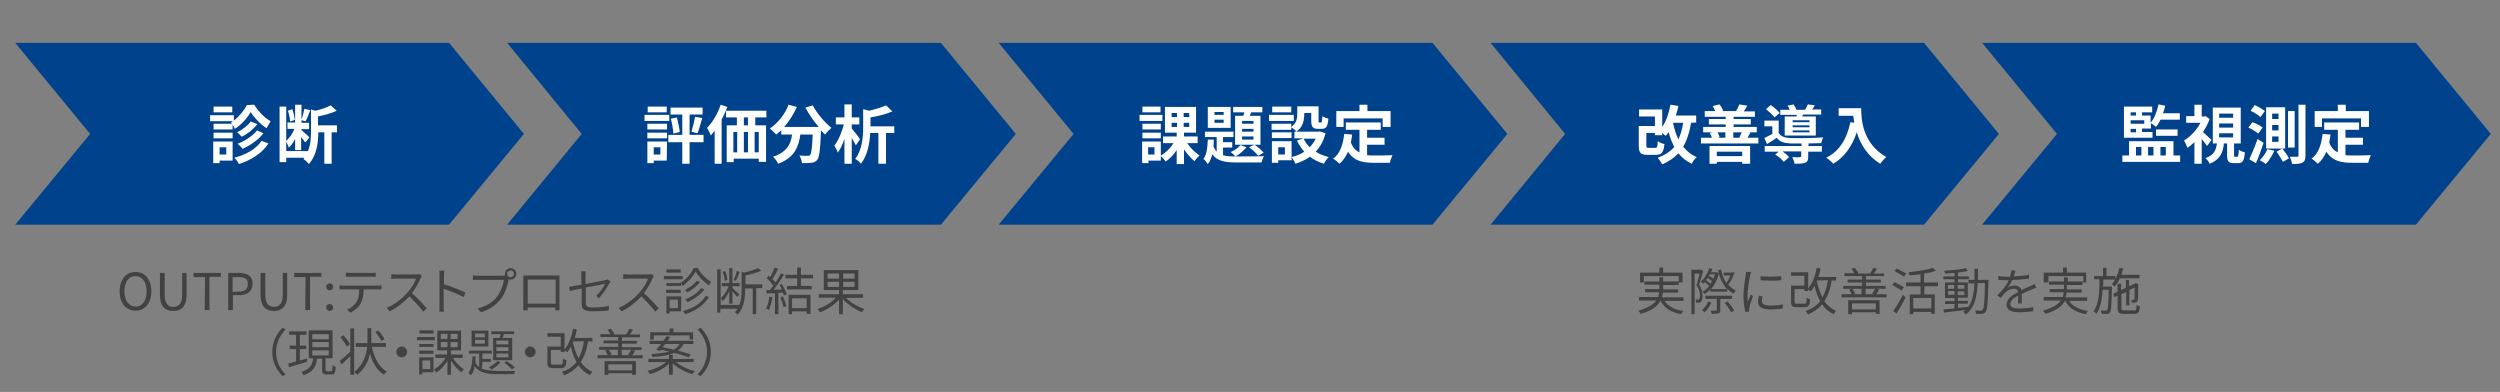 <?xml version="1.0" encoding="utf-8"?>
<!-- Generator: Adobe Illustrator 25.0.0, SVG Export Plug-In . SVG Version: 6.00 Build 0)  -->
<svg version="1.1" id="レイヤー_1" xmlns="http://www.w3.org/2000/svg" xmlns:xlink="http://www.w3.org/1999/xlink" x="0px"
	 y="0px" viewBox="0 0 787.8 123.5" style="enable-background:new 0 0 787.8 123.5;" xml:space="preserve">
<rect x="0" y="0" width="787.8" height="123.5" fill="#808080" stroke="none"/>
<style type="text/css">
	.st0{display:none;}
	.st1{fill:#00428B;}
	.st2{enable-background:new    ;}
	.st3{fill:#424242;}
	.st4{fill:#FFFFFF;}
</style>
<g id="レイヤー_2_1_" class="st0">
</g>
<polygon class="st1" points="165.1,42.2 141.5,13.5 4.8,13.5 28.4,42.2 4.8,70.8 141.5,70.8 "/>
<polygon class="st1" points="320.1,42.2 296.5,13.5 159.8,13.5 183.3,42.2 159.8,70.8 296.5,70.8 "/>
<polygon class="st1" points="475,42.2 451.4,13.5 314.7,13.5 338.3,42.2 314.7,70.8 451.4,70.8 "/>
<polygon class="st1" points="629.9,42.2 606.3,13.5 469.7,13.5 493.2,42.2 469.7,70.8 606.3,70.8 "/>
<polygon class="st1" points="784.9,42.2 761.3,13.5 624.6,13.5 648.2,42.2 624.6,70.8 761.3,70.8 "/>
<g id="レイヤー_3">
</g>
<g class="st2">
	<path class="st3" d="M37.7,91.8c0-3.8,2.1-6.1,5-6.1s5,2.3,5,6.1s-2.1,6.1-5,6.1S37.7,95.6,37.7,91.8z M46.2,91.8
		c0-2.9-1.4-4.8-3.5-4.8s-3.5,1.8-3.5,4.8c0,2.9,1.4,4.8,3.5,4.8C44.8,96.7,46.2,94.8,46.2,91.8z"/>
	<path class="st3" d="M50.4,92.9V86h1.5v7c0,2.8,1.2,3.7,2.7,3.7c1.6,0,2.8-0.9,2.8-3.7v-7h1.4v6.9c0,3.8-1.8,5.1-4.2,5.1
		S50.4,96.7,50.4,92.9z"/>
	<path class="st3" d="M64.6,87.3H61V86h8.6v1.2H66v10.5h-1.5L64.6,87.3L64.6,87.3z"/>
	<path class="st3" d="M71.9,86h3.3c2.6,0,4.4,0.9,4.4,3.4S77.8,93,75.3,93h-1.9v4.7h-1.5V86z M75.1,91.9c2.1,0,3-0.8,3-2.4
		c0-1.7-1-2.2-3.1-2.2h-1.7V92L75.1,91.9L75.1,91.9z"/>
	<path class="st3" d="M82.1,92.9V86h1.5v7c0,2.8,1.2,3.7,2.7,3.7c1.6,0,2.8-0.9,2.8-3.7v-7h1.4v6.9c0,3.8-1.8,5.1-4.2,5.1
		C83.9,98,82.1,96.7,82.1,92.9z"/>
	<path class="st3" d="M96.3,87.3h-3.6V86h8.6v1.2h-3.6v10.5h-1.5L96.3,87.3L96.3,87.3z"/>
	<path class="st3" d="M102.8,90.4c0-0.7,0.5-1.1,1.1-1.1s1.1,0.5,1.1,1.1s-0.5,1.1-1.1,1.1S102.8,91,102.8,90.4z M102.8,96.9
		c0-0.7,0.5-1.1,1.1-1.1s1.1,0.5,1.1,1.1s-0.5,1.1-1.1,1.1S102.8,97.5,102.8,96.9z"/>
	<path class="st3" d="M119,90c0.3,0,0.9,0,1.2-0.1v1.3c-0.4,0-0.9,0-1.2,0h-4.4c0,1.7-0.3,3.2-0.9,4.4c-0.6,1.1-1.8,2.2-3.2,2.9
		l-1.2-0.9c1.2-0.5,2.4-1.4,3-2.4c0.7-1.1,0.9-2.5,0.9-4h-4.8c-0.5,0-1,0-1.4,0v-1.3c0.4,0,0.9,0.1,1.4,0.1H119z M110.5,87.2
		c-0.5,0-1.1,0-1.5,0v-1.3c0.4,0,0.9,0.1,1.4,0.1h6.5c0.4,0,1,0,1.5-0.1v1.3c-0.5,0-1,0-1.5,0H110.5z"/>
	<path class="st3" d="M132.9,87c-0.1,0.1-0.3,0.5-0.4,0.7c-0.5,1.4-1.6,3.2-2.7,4.7c1.7,1.4,3.6,3.5,4.7,4.8l-1.1,1
		c-1.1-1.4-2.8-3.3-4.4-4.8c-1.7,1.8-3.9,3.6-6.2,4.7l-1-1.1c2.6-1,4.9-2.9,6.6-4.8c1.1-1.2,2.3-3.1,2.7-4.4h-6.2
		c-0.6,0-1.4,0.1-1.6,0.1v-1.5c0.2,0,1.1,0.1,1.6,0.1h6.2c0.5,0,0.9-0.1,1.2-0.1L132.9,87z"/>
	<path class="st3" d="M146.1,93.6c-1.7-0.9-4.5-2-6.3-2.6v5.3c0,0.5,0,1.4,0.1,1.9h-1.5c0.1-0.5,0.1-1.3,0.1-1.9V87
		c0-0.4,0-1.2-0.1-1.7h1.6c0,0.5-0.1,1.2-0.1,1.7v2.6c2.1,0.6,5.1,1.8,6.8,2.6L146.1,93.6z"/>
	<path class="st3" d="M158.7,86.8c0.2,0,0.3,0,0.5,0c0-0.2-0.1-0.3-0.1-0.5c0-1,0.8-1.8,1.8-1.8s1.8,0.8,1.8,1.8s-0.8,1.8-1.8,1.8
		c-0.2,0-0.4,0-0.6-0.1v0.2c-0.4,1.7-1.1,4.3-2.4,5.9c-1.5,1.9-3.4,3.4-6.3,4.3l-1.1-1.2c3.1-0.8,4.9-2.1,6.2-3.8
		c1.1-1.5,1.9-3.7,2.1-5.2h-8.2c-0.6,0-1.2,0-1.6,0v-1.4c0.4,0,1.1,0.1,1.6,0.1h8.1V86.8z M162,86.3c0-0.6-0.5-1.1-1.1-1.1
		s-1.1,0.5-1.1,1.1s0.5,1.1,1.1,1.1C161.5,87.3,162,86.8,162,86.3z"/>
	<path class="st3" d="M176.3,95.9c0,0.5,0,1.7,0,1.9H175c0-0.1,0-0.5,0-0.9h-8.7c0,0.4,0,0.8,0,0.9h-1.4c0-0.2,0-1.4,0-1.9V88
		c0-0.4,0-0.9,0-1.2c0.6,0,1.1,0,1.4,0h8.6c0.4,0,0.9,0,1.4,0c0,0.4,0,0.8,0,1.2V95.9z M166.3,88.1v7.6h8.8v-7.6H166.3z"/>
	<path class="st3" d="M187.9,93.2c1.2-1.1,2.4-2.8,2.8-3.8c-0.3,0.1-3.2,0.7-6.1,1.2v4.8c0,1.1,0.4,1.5,2.3,1.5c1.9,0,3.4-0.2,5-0.5
		l-0.1,1.4c-1.4,0.2-3,0.3-5,0.3c-3,0-3.5-0.8-3.5-2.4v-4.8c-1.6,0.3-3,0.6-3.7,0.8l-0.3-1.3c0.7-0.1,2.2-0.4,3.9-0.7V87
		c0-0.5,0-1-0.1-1.5h1.5c-0.1,0.5-0.1,1-0.1,1.5v2.5c2.7-0.5,5.5-1.1,6.2-1.2c0.4-0.1,0.7-0.2,0.8-0.3l0.9,0.7
		c-0.1,0.2-0.3,0.4-0.4,0.6c-0.7,1.3-2,3.3-3.3,4.7L187.9,93.2z"/>
	<path class="st3" d="M206,87c-0.1,0.1-0.3,0.5-0.4,0.7c-0.5,1.4-1.6,3.2-2.7,4.7c1.7,1.4,3.6,3.5,4.7,4.8l-1.1,1
		c-1.1-1.4-2.8-3.3-4.4-4.8c-1.7,1.8-3.9,3.6-6.2,4.7l-1-1.1c2.6-1,4.9-2.9,6.6-4.8c1.1-1.2,2.3-3.1,2.7-4.4H198
		c-0.6,0-1.4,0.1-1.6,0.1v-1.5c0.2,0,1.1,0.1,1.6,0.1h6.2c0.5,0,0.9-0.1,1.2-0.1L206,87z"/>
	<path class="st3" d="M215.1,88h-5.9v-1h5.9V88z M214.6,98.1H211v0.7h-1v-5.4h4.7L214.6,98.1L214.6,98.1z M214.6,90.1H210v-0.9h4.6
		V90.1z M209.9,91.3h4.6v1h-4.6V91.3z M214.5,85.9H210v-1h4.5V85.9z M211,94.4v2.7h2.6v-2.7H211z M219.8,84.4c1,1.8,2.7,3.5,4.3,4.4
		c-0.2,0.3-0.5,0.7-0.7,1.1c-1.6-1-3.3-2.8-4.2-4.3c-0.8,1.5-2.4,3.3-4.1,4.5c-0.1-0.3-0.4-0.7-0.6-1c1.7-1,3.3-2.9,4.1-4.6
		L219.8,84.4L219.8,84.4z M223.4,93.6c-1.5,2.5-4.2,4.4-7.5,5.4c-0.2-0.3-0.5-0.7-0.7-1c3.2-0.8,5.9-2.5,7.2-4.8L223.4,93.6z
		 M220.6,88.9c-1,1.3-2.6,2.5-4,3.2c-0.2-0.2-0.5-0.5-0.8-0.7c1.4-0.7,2.9-1.8,3.8-2.9L220.6,88.9z M222,91.2
		c-1.2,1.6-3.3,3.1-5.3,4c-0.2-0.3-0.5-0.6-0.8-0.8c1.9-0.8,4-2.1,5-3.6L222,91.2z"/>
	<path class="st3" d="M240.1,90.8h-1.8V99h-1.1v-8.1h-2.4v0.5c0,2.4-0.3,5.6-2.4,7.8c-0.1-0.3-0.6-0.7-0.8-0.8
		c0.3-0.4,0.6-0.7,0.8-1.1H227v1.2h-1V84.9h1.1v11.2h5.8v0.2c0.7-1.6,0.8-3.5,0.8-5.1v-5.6l0.8,0.3c1.6-0.4,3.3-0.9,4.4-1.4l1,0.8
		c-1.3,0.6-3.3,1.1-5,1.5v2.8h5.3v1.2H240.1z M229.8,91.8c-0.6,1.2-1.3,2.4-2.1,3.1c-0.1-0.3-0.4-0.7-0.5-1c0.9-0.8,1.9-2.3,2.4-3.7
		h-2.1v-1h2.3v-4.7h1v4.7h2.3v1h-2.3v0.6c0.5,0.4,1.9,1.7,2.2,2l-0.7,0.8c-0.3-0.4-0.9-1.2-1.5-1.8v3.9h-1L229.8,91.8L229.8,91.8z
		 M228.4,88.5c0-0.8-0.3-1.9-0.7-2.8l0.8-0.3c0.4,0.9,0.7,2,0.7,2.8L228.4,88.5z M233.1,85.7c-0.4,0.9-0.8,2.1-1.2,2.8l-0.7-0.3
		c0.4-0.8,0.8-2,1-2.8L233.1,85.7z"/>
	<path class="st3" d="M243.4,93.6c-0.2,1.5-0.6,3-1.1,4.1c-0.2-0.1-0.7-0.4-0.9-0.4c0.5-1,0.9-2.4,1-3.8L243.4,93.6z M246.3,89.5
		c0.7,1,1.4,2.4,1.6,3.2l-0.9,0.4c-0.1-0.3-0.2-0.6-0.3-0.9l-1.4,0.1V99h-1.1v-6.6c-1,0-1.8,0.1-2.6,0.1l-0.1-1.1c0.3,0,0.7,0,1.1,0
		c0.4-0.4,0.7-0.9,1.1-1.4c-0.5-0.7-1.3-1.6-2.1-2.3l0.6-0.8c0.2,0.1,0.3,0.3,0.5,0.4c0.5-0.9,1.1-2.1,1.4-3l1.1,0.4
		c-0.5,1.1-1.2,2.4-1.8,3.2c0.4,0.4,0.7,0.8,1,1.1c0.7-1,1.3-2,1.7-2.9l1,0.4c-0.9,1.5-2.2,3.4-3.3,4.8c0.8,0,1.7-0.1,2.6-0.1
		c-0.2-0.5-0.5-1-0.8-1.4L246.3,89.5z M246.7,93.4c0.5,1,0.9,2.2,1.1,3.1l-0.9,0.3c-0.1-0.8-0.6-2.1-1-3.1L246.7,93.4z M252.4,87.7
		v2.4h3.4v1.1H248v-1.1h3.2v-2.4h-3.7v-1.1h3.7v-2.3h1.2v2.3h3.8v1.1H252.4z M248.5,92.9h6.9v6h-1.2v-0.8h-4.6V99h-1.1L248.5,92.9
		L248.5,92.9z M249.6,94v3.1h4.6V94H249.6z"/>
	<path class="st3" d="M266.6,93.9c1.5,1.5,3.8,2.8,5.8,3.5c-0.3,0.2-0.6,0.7-0.8,1c-2-0.8-4.4-2.4-6-4.1V99h-1.2v-4.6
		c-1.5,1.7-3.9,3.3-6,4c-0.2-0.3-0.5-0.7-0.8-1c2.1-0.7,4.4-2,5.8-3.6H258v-1.1h6.4v-1.3h-4.8v-6.3h10.9v6.3h-4.9v1.3h6.4v1.1
		L266.6,93.9L266.6,93.9z M260.8,87.8h3.6v-1.6h-3.6V87.8z M264.4,90.4v-1.6h-3.6v1.6H264.4z M269.3,86.2h-3.6v1.6h3.6V86.2z
		 M269.3,88.8h-3.6v1.6h3.6V88.8z"/>
	<path class="st3" d="M85.8,110.9c0-3.1,1.3-5.7,3.2-7.6l1,0.5c-1.8,1.9-3,4.3-3,7.1c0,2.8,1.1,5.2,3,7.1l-1,0.5
		C87.1,116.5,85.8,114,85.8,110.9z"/>
	<path class="st3" d="M96.8,114c-2,0.6-4.1,1.2-5.7,1.7l-0.3-1.1c0.7-0.2,1.6-0.4,2.5-0.7V110h-2v-1.1h2v-3.4h-2.2v-1.1h5.5v1.1
		h-2.1v3.4h2v1.1h-2v3.6l2.2-0.6L96.8,114z M104.3,117c0.4,0,0.4-0.2,0.5-1.9c0.2,0.2,0.7,0.4,1,0.5c-0.1,2-0.4,2.4-1.3,2.4h-1.6
		c-1.1,0-1.4-0.3-1.4-1.5V113h-1.6c-0.3,2.5-1.2,4.3-4.3,5.2c-0.1-0.3-0.4-0.8-0.7-1c2.8-0.8,3.5-2.2,3.8-4.3h-1.4v-8.8h7.5v8.8
		h-2.2v3.6c0,0.4,0.1,0.5,0.5,0.5C103.1,117,104.3,117,104.3,117z M98.4,106.9h5.2v-1.6h-5.2V106.9z M98.4,109.4h5.2v-1.6h-5.2
		V109.4z M98.4,112h5.2v-1.6h-5.2V112z"/>
	<path class="st3" d="M110.4,103.5h1.2v14.6h-1.2v-5.9c-0.9,0.9-1.9,1.8-2.7,2.6l-0.7-1c0.8-0.7,2.2-1.8,3.4-3
		C110.4,110.8,110.4,103.5,110.4,103.5z M109.3,109.2c-0.4-0.8-1.3-2-2-3l0.9-0.6c0.8,0.9,1.7,2.1,2.1,2.9L109.3,109.2z
		 M117.2,109.4c0.8,3.5,2.3,6.4,4.7,7.7c-0.3,0.2-0.7,0.7-0.9,1c-2.1-1.3-3.6-3.7-4.4-6.7c-0.5,2.4-1.6,4.7-4,6.7
		c-0.2-0.3-0.6-0.5-1-0.8c2.9-2.4,3.8-5.3,4.1-8h-3.6v-1.2h3.7c0-0.3,0-0.7,0-1v-3.7h1.2v3.7c0,0.3,0,0.6,0,1h4.6v1.2h-4.4V109.4z
		 M120.2,107.4c-0.4-0.7-1.2-1.9-1.9-2.8l0.9-0.5c0.7,0.8,1.6,2,2,2.8L120.2,107.4z"/>
	<path class="st3" d="M126.6,109.2c0.9,0,1.7,0.8,1.7,1.7s-0.8,1.7-1.7,1.7s-1.7-0.8-1.7-1.7S125.6,109.2,126.6,109.2z"/>
	<path class="st3" d="M137,107.2h-5.6v-1h5.6V107.2z M136.6,117.3h-3.5v0.7h-1v-5.4h4.5V117.3z M136.6,109.3h-4.5v-0.9h4.5V109.3z
		 M132.1,110.5h4.5v1h-4.5V110.5z M136.6,105.1h-4.4v-1h4.4V105.1z M133.1,113.6v2.7h2.5v-2.7H133.1z M142.7,112.8
		c0.9,1.4,2.3,2.9,3.5,3.6c-0.3,0.2-0.6,0.6-0.8,0.9c-1.1-0.8-2.4-2.2-3.3-3.7v4.5H141v-4.4c-0.9,1.5-2.2,2.9-3.5,3.7
		c-0.2-0.3-0.5-0.7-0.8-0.9c1.4-0.8,2.8-2.2,3.7-3.7h-3.2v-1.1h3.7v-1.3h-3.1v-6.2h7.5v6.2h-3.2v1.3h3.7v1.1H142.7z M138.9,106.8
		h2.1v-1.6h-2.1V106.8z M138.9,109.4h2.1v-1.6h-2.1V109.4z M144.2,105.2H142v1.6h2.2V105.2z M144.2,107.8H142v1.6h2.2V107.8z"/>
	<path class="st3" d="M151.9,116.2c1.3,0.5,2.9,0.6,4.9,0.7c0.7,0,4.6,0,5.6,0c-0.2,0.3-0.4,0.7-0.4,1h-5.1c-3.5,0-5.8-0.4-7.3-2.5
		c-0.2,1.2-0.6,2.2-1.2,2.9c-0.1-0.2-0.5-0.6-0.8-0.8c1-1.2,1.2-3.3,1.3-5.2h1c0,0.6-0.1,1.2-0.1,1.8c0.3,0.7,0.7,1.2,1.2,1.6v-4.3
		h-3.2v-0.9h7.2v0.9h-3v1.7h2.7v0.9H152L151.9,116.2L151.9,116.2z M153.9,109.2h-5.3v-5h5.3V109.2z M152.8,105.1h-3.1v1.2h3.1V105.1
		z M152.8,107.1h-3.1v1.2h3.1V107.1z M157.7,114.1c-0.7,0.9-1.8,1.8-2.8,2.4c-0.2-0.2-0.6-0.6-0.8-0.8c1-0.5,2-1.2,2.6-1.9
		L157.7,114.1z M157.4,106.5c0.1-0.4,0.3-0.8,0.4-1.2h-3v-0.9h7.2v0.9h-3.2c-0.1,0.4-0.3,0.8-0.4,1.2h3v7h-6v-7H157.4z M160.2,107.3
		h-3.8v1.2h3.8V107.3z M160.2,109.4h-3.8v1.2h3.8V109.4z M160.2,111.4h-3.8v1.2h3.8V111.4z M159.7,113.8c0.9,0.6,2,1.4,2.5,2
		l-0.9,0.6c-0.5-0.6-1.6-1.6-2.4-2.1L159.7,113.8z"/>
	<path class="st3" d="M167.1,109.2c0.9,0,1.7,0.8,1.7,1.7s-0.8,1.7-1.7,1.7s-1.7-0.8-1.7-1.7S166.1,109.2,167.1,109.2z"/>
	<path class="st3" d="M185.3,107.6c-0.4,2.7-1.2,4.8-2.3,6.5c1,1.4,2.2,2.4,3.7,3.1c-0.3,0.2-0.6,0.7-0.8,1
		c-1.5-0.7-2.7-1.7-3.6-3.1c-1.1,1.3-2.6,2.4-4.5,3.2c-0.1-0.3-0.5-0.8-0.7-1.1c2-0.7,3.5-1.7,4.6-3.1c-0.8-1.4-1.4-3-1.8-4.8
		c-0.4,0.6-0.7,1.2-1.1,1.7c-0.2-0.1-0.6-0.4-0.9-0.6v0.5h-1.2v-0.6h-3.1v4c0,0.5,0.1,0.6,0.8,0.6h2.3c0.6,0,0.7-0.3,0.7-1.9
		c0.2,0.2,0.7,0.4,1.1,0.5c-0.1,2-0.5,2.5-1.7,2.5h-2.5c-1.4,0-1.8-0.3-1.8-1.7v-5.1h4.2v-3.1h-4.2V105h5.4v5.1
		c1.3-1.6,2.2-3.9,2.7-6.5l1.2,0.2c-0.2,0.9-0.4,1.8-0.7,2.7h5.6v1.1C186.7,107.6,185.3,107.6,185.3,107.6z M180.5,107.6
		c0.4,2,1,3.8,1.8,5.3c0.8-1.4,1.4-3.2,1.7-5.4L180.5,107.6L180.5,107.6z"/>
	<path class="st3" d="M202.5,111.9v1h-14.2v-1h3.2c-0.2-0.4-0.5-1-0.8-1.5l0.9-0.2h-2.8v-0.9h6v-1.1h-4.6v-0.9h4.6v-1.1h-5.6v-0.9
		h3.1c-0.2-0.4-0.5-1-0.9-1.4l1.1-0.3c0.4,0.5,0.9,1.2,1.1,1.7l-0.2,0.1h3.9c0.3-0.5,0.8-1.3,1-1.8l1.2,0.3c-0.3,0.5-0.7,1.1-1,1.5
		h3.2v0.9H196v1.1h4.7v0.9H196v1.1h6.2v0.9h-3l1,0.2c-0.3,0.6-0.7,1.1-1,1.5L202.5,111.9L202.5,111.9z M190.5,113.8h9.9v4.3h-1.2
		v-0.5h-7.5v0.5h-1.2V113.8z M191.7,114.8v1.9h7.5v-1.9H191.7z M191.8,110.2c0.4,0.5,0.8,1.1,0.9,1.5l-0.6,0.2h2.6v-1.7H191.8z
		 M195.9,110.2v1.7h2.6l-0.6-0.1c0.3-0.4,0.7-1.1,1-1.6H195.9z"/>
	<path class="st3" d="M213.1,114.2c1.5,1.2,3.8,2.3,5.9,2.7c-0.3,0.2-0.6,0.7-0.8,1c-2.2-0.6-4.7-1.9-6.2-3.4v3.6h-1.2v-3.5
		c-1.5,1.5-3.8,2.7-6,3.3c-0.2-0.3-0.5-0.8-0.8-1c2.1-0.5,4.4-1.5,5.9-2.8h-5.6v-1h6.5v-1.3h1.2v1.3h6.6v1h-5.5V114.2z M206.8,110.2
		c0.4-0.5,1-1.1,1.5-1.8h-3.6v-1h4.3c0.4-0.5,0.8-1,1.1-1.5l1.1,0.3c-0.3,0.4-0.5,0.8-0.8,1.2h8.1v1h-3.1c-0.4,0.8-1,1.6-1.8,2.1
		c1.6,0.4,3,0.8,4.1,1.2l-0.7,0.9c-1.1-0.4-2.8-1-4.5-1.4c-1.6,0.7-3.8,1.1-6.9,1.3c0-0.3-0.2-0.7-0.4-0.9c2.5-0.2,4.3-0.4,5.7-0.8
		c-0.9-0.2-1.8-0.4-2.6-0.6l-0.3,0.4L206.8,110.2z M206,107h-1.1v-2.3h6.1v-1.2h1.2v1.2h6.2v2.3h-1.1v-1.3H206V107z M209.6,108.4
		c-0.3,0.4-0.5,0.7-0.8,1c1.1,0.2,2.3,0.5,3.5,0.8c0.9-0.5,1.4-1.1,1.8-1.8H209.6z"/>
	<path class="st3" d="M224,110.9c0,3.1-1.3,5.7-3.2,7.6l-1-0.5c1.8-1.9,3-4.3,3-7.1c0-2.8-1.1-5.2-3-7.1l1-0.5
		C222.7,105.2,224,107.7,224,110.9z"/>
</g>
<g class="st2">
	<path class="st3" d="M524.5,94.8c1.1,1.7,3.2,2.8,6,3.2c-0.3,0.2-0.6,0.7-0.7,1c-3.1-0.5-5.3-1.9-6.5-4.2h-0.1
		c-0.8,1.6-2.6,3.1-6.2,4.1c-0.1-0.3-0.5-0.7-0.7-1c3.1-0.9,4.8-2,5.6-3.2h-5.4v-1.1h6c0.2-0.5,0.3-1,0.3-1.5h-4.4v-1h4.5v-1.4h-4.7
		v-1h4.7v-1.3h1.2v1.3h4.9V87h-11v2h-1.2v-3.1h6.1v-1.6h1.2v1.6h6.1V89H529v0.8h-4.9v1.4h4.7v1H524c0,0.5-0.1,1-0.3,1.5h6.8v1.1
		H524.5z"/>
	<path class="st3" d="M536.7,85.4c-0.4,1.3-0.8,3-1.3,4.3c0.9,1.3,1.1,2.5,1.1,3.6c0,0.8-0.2,1.6-0.5,1.8c-0.2,0.2-0.4,0.3-0.7,0.3
		c-0.2,0-0.5,0-0.8,0c0-0.3-0.1-0.7-0.2-1c0.3,0,0.5,0,0.7,0s0.3,0,0.4-0.1c0.2-0.2,0.3-0.6,0.3-1.1c0-0.9-0.2-2-1.1-3.3
		c0.4-1.2,0.7-2.6,1-3.7H534V99h-1V85h3h0.1L536.7,85.4z M546.6,85.9c-0.5,1.4-1.2,2.8-2,3.8c0.7,0.8,1.5,1.4,2.4,1.9
		c-0.2,0.2-0.6,0.6-0.7,0.9c-0.8-0.4-1.4-0.9-2-1.5v0.9H539v-0.7c-0.6,0.6-1.2,1.1-1.8,1.5c-0.1-0.2-0.4-0.6-0.7-0.8
		c0.8-0.4,1.5-1,2.1-1.8c-0.4-0.4-0.9-0.8-1.4-1.2c-0.2,0.2-0.3,0.3-0.5,0.5c-0.2-0.2-0.6-0.5-0.8-0.6c1.2-1,2.2-2.6,2.7-4.3l1,0.2
		c-0.1,0.4-0.3,0.7-0.4,1.1h1.6h0.2l0.7,0.3c-0.5,2.1-1.4,3.7-2.5,5h5c-1.4-1.5-2.3-3.6-2.8-6l0.9-0.2c0.4,1.6,0.9,3.1,1.7,4.3
		c0.5-0.7,1-1.6,1.3-2.4h-2.1v-0.9h2.6l0.2-0.1L546.6,85.9z M539.3,95.3c-0.5,1.2-1.3,2.3-2.1,3.1c-0.2-0.2-0.6-0.5-0.9-0.6
		c0.8-0.7,1.5-1.7,2-2.8L539.3,95.3z M542.1,94.2v3.5c0,0.6-0.1,0.9-0.6,1c-0.4,0.2-1.1,0.2-2.1,0.2c-0.1-0.3-0.2-0.7-0.4-1
		c0.8,0,1.5,0,1.7,0s0.3-0.1,0.3-0.2v-3.5h-3.6v-1h8.4v1H542.1z M539,89.4c0.2-0.3,0.3-0.5,0.5-0.8c-0.4-0.3-0.9-0.7-1.4-1
		c-0.2,0.2-0.3,0.5-0.5,0.7C538,88.6,538.6,89.1,539,89.4z M538.7,86.5c-0.1,0.1-0.2,0.3-0.2,0.4c0.5,0.3,1,0.6,1.4,0.9
		c0.2-0.4,0.4-0.9,0.5-1.4L538.7,86.5L538.7,86.5z M544.4,95c0.8,0.9,1.7,2.1,2.1,2.9l-1,0.5c-0.4-0.8-1.2-2-2-2.9L544.4,95z"/>
	<path class="st3" d="M551.8,85.7c-0.1,0.3-0.2,0.8-0.3,1.1c-0.3,1.5-0.8,4.3-0.8,6.1c0,0.8,0,1.4,0.1,2.2c0.3-0.7,0.6-1.6,0.9-2.3
		l0.7,0.5c-0.4,1.1-1,2.8-1.1,3.6c0,0.2-0.1,0.5-0.1,0.7v0.6l-1.2,0.1c-0.3-1.1-0.6-2.9-0.6-5.1c0-2.3,0.5-5.1,0.7-6.4
		c0-0.4,0.1-0.8,0.1-1.1L551.8,85.7z M555.4,93.4c-0.1,0.6-0.2,1-0.2,1.5c0,0.7,0.5,1.4,2.7,1.4c1.4,0,2.6-0.1,3.9-0.4v1.3
		c-1,0.2-2.3,0.3-4,0.3c-2.7,0-3.8-0.9-3.8-2.4c0-0.6,0.1-1.2,0.3-1.9L555.4,93.4z M554.8,87c1.7,0.3,4.9,0.2,6.5,0v1.3
		c-1.7,0.2-4.8,0.2-6.5,0V87z"/>
	<path class="st3" d="M577.2,88.4c-0.4,2.7-1.2,4.8-2.3,6.5c1,1.4,2.2,2.4,3.7,3.1c-0.3,0.2-0.6,0.7-0.8,1c-1.5-0.7-2.7-1.7-3.6-3.1
		c-1.1,1.3-2.6,2.4-4.5,3.2c-0.1-0.3-0.5-0.8-0.7-1.1c2-0.7,3.5-1.7,4.6-3.1c-0.8-1.4-1.4-3-1.8-4.8c-0.4,0.6-0.7,1.2-1.1,1.7
		c-0.2-0.1-0.6-0.4-0.9-0.6v0.5h-1.2v-0.6h-3.1v4c0,0.5,0.1,0.6,0.8,0.6h2.3c0.6,0,0.7-0.3,0.7-1.9c0.2,0.2,0.7,0.4,1.1,0.5
		c-0.1,2-0.5,2.5-1.7,2.5h-2.5c-1.4,0-1.8-0.3-1.8-1.7V90h4.2v-3.1h-4.2v-1.1h5.4v5.1c1.3-1.6,2.2-3.9,2.7-6.5l1.2,0.2
		c-0.2,0.9-0.4,1.8-0.7,2.7h5.6v1.1C578.6,88.4,577.2,88.4,577.2,88.4z M572.5,88.4c0.4,2,1,3.8,1.8,5.3c0.8-1.4,1.4-3.2,1.7-5.4
		L572.5,88.4L572.5,88.4z"/>
	<path class="st3" d="M594.5,92.7v1h-14.2v-1h3.2c-0.2-0.4-0.5-1-0.8-1.5l0.9-0.2h-2.8v-0.9h6V89h-4.6v-0.9h4.6V87h-5.6v-0.9h3.1
		c-0.2-0.4-0.5-1-0.9-1.4l1.1-0.3c0.4,0.5,0.9,1.2,1.1,1.7l-0.2,0.1h3.9c0.3-0.5,0.8-1.3,1-1.8l1.2,0.3c-0.3,0.5-0.7,1.1-1,1.5h3.2
		V87H588v1.1h4.7V89H588v1.1h6.2V91h-3l1,0.2c-0.3,0.6-0.7,1.1-1,1.5H594.5z M582.4,94.6h9.9v4.3h-1.2v-0.5h-7.5V99h-1.2V94.6z
		 M583.6,95.6v1.9h7.5v-1.9H583.6z M583.7,91c0.4,0.5,0.8,1.1,0.9,1.5l-0.6,0.2h2.6V91H583.7z M587.9,91v1.7h2.6l-0.6-0.1
		c0.3-0.4,0.7-1.1,1-1.6H587.9z"/>
	<path class="st3" d="M599.2,91.5c-0.7-0.4-2-1.2-2.9-1.7l0.7-0.9c0.9,0.5,2.3,1.2,3,1.6L599.2,91.5z M596.6,98
		c0.9-1.2,2.1-3.3,3-5.1l0.9,0.8c-0.8,1.7-2,3.7-2.9,5.1L596.6,98z M600,87.2c-0.7-0.5-2-1.2-3-1.8l0.7-0.8c1,0.5,2.3,1.2,3,1.6
		L600,87.2z M606.4,90.2v2.6h3.3v6.1h-1.1v-0.6h-5.7V99h-1.1v-6.2h3.4v-2.6h-4.6V89h4.6v-2.6c-1.2,0.2-2.4,0.3-3.5,0.4
		c0-0.3-0.2-0.7-0.3-1c2.8-0.3,6-0.8,7.7-1.4l0.9,0.9c-1,0.4-2.3,0.7-3.7,0.9V89h4.4v1.2H606.4z M608.6,93.9h-5.7v3.3h5.7V93.9z"/>
	<path class="st3" d="M626.6,88.1c0,0,0,0.4,0,0.6c-0.2,6.7-0.3,8.9-0.9,9.6c-0.3,0.4-0.6,0.5-1.1,0.6c-0.4,0.1-1.2,0-1.9,0
		c0-0.3-0.2-0.8-0.3-1.1c0.8,0.1,1.5,0.1,1.8,0.1s0.4,0,0.6-0.3c0.4-0.5,0.6-2.6,0.7-8.4h-2.3c-0.2,4.3-0.9,7.7-3.7,9.9
		c-0.2-0.3-0.6-0.7-0.9-0.8c0.3-0.2,0.5-0.4,0.7-0.6c-2.4,0.3-4.9,0.6-6.7,0.8l-0.2-1c1-0.1,2.2-0.2,3.5-0.3v-1.4h-3v-0.9h3v-1h-3
		V89h3v-1h-3.5v-0.9h3.5V86c-1,0.1-2.1,0.1-3,0.2c0-0.3-0.2-0.6-0.3-0.9c2.4-0.1,5.2-0.4,6.9-0.8l0.6,0.9c-0.9,0.2-2,0.3-3.1,0.5
		v1.2h3.4V88H617v1h3.1v4.8H617v1h3.1v0.9H617V97c1-0.1,2.1-0.2,3.2-0.3v0.1c1.4-1.9,1.8-4.5,2-7.5h-1.9v-1.1h1.9c0-1.1,0-2.3,0-3.5
		h1.1c0,1.2,0,2.4,0,3.5h3.3V88.1z M613.8,91h2v-1.2h-2V91z M615.9,92.9v-1.2h-2v1.2H615.9z M616.9,89.8V91h2.1v-1.2H616.9z
		 M619,91.8h-2.1V93h2.1V91.8z"/>
	<path class="st3" d="M635.9,95.6c0-0.6,0.1-1.6,0.1-2.5c-1.5,0.8-2.5,1.6-2.5,2.7c0,1.2,1.2,1.4,2.9,1.4c1.2,0,2.9-0.1,4.3-0.4v1.3
		c-1.2,0.1-3,0.3-4.3,0.3c-2.3,0-4.1-0.5-4.1-2.4s1.9-3.1,3.7-4c-0.2-0.7-0.7-1-1.4-1c-1,0-2,0.5-2.7,1.2c-0.4,0.4-0.9,1-1.4,1.7
		l-1.1-0.8c2-2,3.1-3.6,3.6-4.8h-0.7c-0.7,0-1.7,0-2.6-0.1V87c0.8,0.1,2,0.2,2.7,0.2c0.3,0,0.7,0,1,0c0.2-0.7,0.4-1.4,0.4-2l1.3,0.1
		c-0.1,0.4-0.3,1.1-0.5,1.8c1.6-0.1,3.3-0.2,4.8-0.5v1.2c-1.6,0.2-3.5,0.4-5.3,0.4c-0.4,0.8-0.8,1.7-1.4,2.4
		c0.6-0.4,1.5-0.6,2.2-0.6c1,0,1.9,0.5,2.1,1.4c1.1-0.5,2-0.9,2.9-1.3c0.5-0.2,0.9-0.4,1.3-0.6l0.5,1.2c-0.4,0.1-1,0.3-1.4,0.5
		c-0.9,0.4-2,0.8-3.2,1.4c0,0.9,0,2.3,0,3C637.1,95.6,635.9,95.6,635.9,95.6z"/>
	<path class="st3" d="M652,94.8c1.1,1.7,3.2,2.8,6,3.2c-0.3,0.2-0.6,0.7-0.7,1c-3.1-0.5-5.3-1.9-6.5-4.2h-0.1
		c-0.8,1.6-2.6,3.1-6.2,4.1c-0.1-0.3-0.5-0.7-0.7-1c3.1-0.9,4.8-2,5.6-3.2H644v-1.1h6c0.2-0.5,0.3-1,0.3-1.5h-4.4v-1h4.5v-1.4h-4.7
		v-1h4.7v-1.3h1.2v1.3h4.9V87h-11v2H644v-3.1h6.1v-1.6h1.2v1.6h6.1V89h-1.2v0.8h-4.9v1.4h4.7v1h-4.8c0,0.5-0.1,1-0.3,1.5h6.8v1.1
		H652z"/>
	<path class="st3" d="M665.5,90.3c0,0,0,0.4,0,0.5c-0.1,5.3-0.2,7.1-0.6,7.6c-0.2,0.4-0.5,0.5-0.9,0.5s-1,0-1.7,0
		c0-0.3-0.1-0.8-0.3-1.1c0.7,0.1,1.2,0.1,1.5,0.1c0.2,0,0.4,0,0.5-0.2c0.3-0.4,0.4-1.9,0.5-6.4h-1.9c-0.2,3-0.7,5.8-2,7.6
		c-0.2-0.3-0.6-0.6-0.9-0.8c1.7-2.2,1.9-6.2,1.9-10.1h-1.7v-1h2.8v-2.6h1.1V87h2.8v1.1h-3.8c0,0.7,0,1.5-0.1,2.2
		C662.7,90.3,665.5,90.3,665.5,90.3z M668,87.7c-0.4,1-1,1.9-1.6,2.6c-0.2-0.2-0.7-0.6-0.9-0.8c1.1-1.2,1.9-3.1,2.4-5.1l1.2,0.2
		c-0.2,0.7-0.4,1.4-0.6,2h5.7v1.1C674.2,87.7,668,87.7,668,87.7z M672.4,97.9c0.7,0,0.8-0.3,0.9-1.8c0.3,0.2,0.7,0.4,1,0.4
		c-0.1,1.9-0.5,2.4-1.8,2.4h-3.2c-1.6,0-2-0.4-2-1.8v-3.9l-1,0.4l-0.4-1l1.4-0.7v-2.5h1.1v2l1.5-0.7v-2.5h1v2l1.8-0.8l0.1-0.1
		l0.2-0.1l0.8,0.3v0.2c0,2.3,0,4.3-0.1,4.7c0,0.5-0.3,0.8-0.7,0.9s-0.8,0.1-1.2,0.1c0-0.3-0.1-0.7-0.3-0.9c0.3,0,0.7,0,0.8,0
		c0.2,0,0.3,0,0.3-0.3c0-0.2,0.1-1.6,0.1-3.6l-1.7,0.8v4.8h-1V92l-1.5,0.7v4.4c0,0.6,0.1,0.7,1,0.7h2.9V97.9z"/>
</g>
<g>
	<g class="st2">
		<path class="st4" d="M80.1,33c1.3,2.1,3.3,4.2,5.2,5.2c-0.4,0.6-0.9,1.5-1.3,2.2c-1.9-1.2-3.9-3.3-5-5.1c-1,1.8-2.9,4-5,5.3
			c-0.2-0.6-0.8-1.5-1.2-2c0.2-0.1,0.4-0.3,0.6-0.4h-7.2v-1.9h7.5V38c1.7-1.3,3.3-3.3,4.1-4.9L80.1,33L80.1,33z M73.3,50.6h-4.1v0.8
			h-2v-6.8h6.1V50.6z M73.3,40.8h-6V39h6V40.8z M67.3,41.8h6v1.8h-6V41.8z M73.2,35.4h-5.9v-1.8h5.9V35.4z M69.2,46.4v2.3h2.1v-2.3
			H69.2z M84.6,45.2c-2,3.1-5.4,5.2-9.3,6.5c-0.3-0.6-0.9-1.5-1.5-2c3.6-0.9,6.9-2.7,8.6-5.3L84.6,45.2z M81.1,39.1
			c-1.2,1.6-3.1,3.1-4.9,4c-0.4-0.4-1-1.1-1.5-1.4c1.6-0.8,3.4-2.1,4.3-3.4L81.1,39.1z M83,42c-1.6,2.1-4.1,3.8-6.6,4.9
			c-0.3-0.5-1-1.2-1.5-1.6c2.3-0.9,4.8-2.5,6.1-4.2L83,42z"/>
		<path class="st4" d="M106.3,41.7h-1.8v9.9h-2.3v-9.9h-1.9c0,3-0.4,7.2-3,10c-0.3-0.5-1.2-1.3-1.7-1.6c0.1-0.1,0.2-0.2,0.3-0.4
			h-5.7v1.4h-2.1V33.6h2.1v10.8c1-0.9,2-2.3,2.6-3.8h-2.2v-2H93V33h2v4.7c0.4-1,0.7-2.4,0.9-3.4l1.9,0.4c-0.5,1.2-1,2.6-1.5,3.5
			L95,37.9v0.8h2.4v2H95V41c0.6,0.5,2.2,1.9,2.5,2.3l-1.3,1.6c-0.3-0.4-0.8-1.1-1.3-1.7v4.1H93v-3.5c-0.6,1.1-1.2,2.1-2,2.7
			c-0.2-0.6-0.5-1.3-0.8-1.9v3H97v0.1c0.9-2.1,1-4.4,1-6.3v-6.9l1.4,0.4c1.8-0.4,3.7-1.1,4.8-1.7l1.9,1.7c-1.7,0.8-3.9,1.4-5.9,1.8
			v2.8h6v2.2H106.3z M91.4,38.3c0-0.9-0.3-2.4-0.7-3.4l1.4-0.5c0.4,1,0.7,2.5,0.8,3.4L91.4,38.3z"/>
	</g>
</g>
<g>
	<g class="st2">
		<path class="st4" d="M210.9,38.1h-7.8v-1.9h7.8V38.1z M210.1,50.6H206v0.8h-2v-6.8h6.2L210.1,50.6L210.1,50.6z M204,39h6.2v1.8
			H204V39z M204,41.8h6.2v1.8H204V41.8z M210.1,35.4h-6v-1.8h6V35.4z M206,46.4v2.3h2.1v-2.3H206z M221.7,44.8h-4.4v6.8H215v-6.8
			h-4.4v-2.3h4.4v-6.4h-3.7v-2.2h10.1v2.2h-4.1v6.4h4.4V44.8z M213.3,37c0.4,1.5,0.8,3.4,0.9,4.6l-2,0.5c-0.1-1.3-0.4-3.2-0.8-4.7
			L213.3,37z M217.9,41.5c0.4-1.3,0.9-3.3,1.1-4.7l2.3,0.4c-0.5,1.7-1,3.6-1.5,4.8L217.9,41.5z"/>
		<path class="st4" d="M229.2,33.7c-0.5,1.3-1.1,2.7-1.8,3.9v14h-2.2V41.2c-0.4,0.5-0.8,1-1.2,1.5c-0.2-0.6-0.8-1.8-1.2-2.4
			c1.7-1.7,3.4-4.5,4.3-7.3L229.2,33.7z M238,37v2.5h3.4V51h-2.3v-1h-7.9v1.1H229V39.5h3.2V37h-3.4v-2.1h12.7V37H238z M231.1,48h1.2
			v-6.4h-1.2V48z M234.4,41.6V48h1.3v-6.4H234.4z M235.7,37h-1.3v2.5h1.3V37z M239.1,41.6h-1.3V48h1.3V41.6z"/>
		<path class="st4" d="M256.1,33.2c1.3,2.5,3.8,5.4,5.9,7.1c-0.6,0.5-1.6,1.5-2,2.1c-0.4-0.4-0.8-0.8-1.3-1.3v0.1
			c-0.2,6-0.5,8.4-1.2,9.2c-0.5,0.6-1,0.8-1.8,0.9c-0.7,0.1-1.8,0.1-3,0.1c0-0.7-0.4-1.7-0.8-2.4c1.1,0.1,2.1,0.1,2.6,0.1
			c0.4,0,0.6,0,0.8-0.3c0.4-0.4,0.6-2.2,0.8-6.4h-3.9c-0.5,3.8-1.8,7.3-7,9.2c-0.3-0.7-1-1.7-1.6-2.2c4.5-1.5,5.6-4.1,6-7h-3.4V41
			c-0.5,0.5-1.1,1-1.6,1.4c-0.4-0.5-1.5-1.5-2-1.9c2.5-1.7,4.7-4.4,5.9-7.5l2.6,0.7c-1,2.3-2.4,4.5-4,6.3H258
			c-1.6-1.8-3.1-4-4.2-6.1L256.1,33.2z"/>
		<path class="st4" d="M269.7,45.8c-0.3-0.6-0.8-1.5-1.3-2.4v8.2h-2.3v-7.8c-0.6,1.7-1.3,3.3-2.1,4.3c-0.2-0.7-0.7-1.6-1.1-2.2
			c1.3-1.6,2.4-4.3,3-6.7h-2.5V37h2.7v-4.1h2.3V37h2.4v2.2h-2.4v1.3c0.7,0.8,2.3,2.8,2.6,3.4L269.7,45.8z M281.8,41.9h-2.6v9.7h-2.4
			v-9.7h-2.6c-0.1,3.1-0.8,7-2.9,9.7c-0.3-0.5-1.3-1.3-1.8-1.5c2.2-2.9,2.5-7,2.5-9.9v-5.8l1.9,0.5c2-0.5,4-1.1,5.3-1.7l2,1.9
			c-2,0.9-4.6,1.5-6.9,1.9v2.8h7.5V41.9z"/>
	</g>
</g>
<g>
	<g class="st2">
		<path class="st4" d="M366.3,38.1h-7.2v-1.9h7.2V38.1z M374.1,45.1c1,1.5,2.5,3,3.9,3.9c-0.5,0.4-1.2,1.2-1.6,1.8
			c-1.1-0.9-2.3-2.3-3.3-3.7v4.6h-2.3v-4.4c-1,1.5-2.2,2.8-3.5,3.6c-0.3-0.5-1-1.3-1.5-1.7v1.4h-3.9v0.8h-2v-6.8h5.9V49
			c1.5-0.8,3-2.3,4-3.9h-3.3V43h4.3v-1.2h-3.7v-8.1h9.8v8.1h-3.8V43h4.3v2.1H374.1z M365.8,40.8H360V39h5.8V40.8z M360,41.8h5.8v1.8
			H360V41.8z M365.7,35.4H360v-1.8h5.7V35.4z M363.8,46.4h-2v2.3h2V46.4z M369.2,36.9h1.7v-1.3h-1.7V36.9z M369.2,40h1.7v-1.3h-1.7
			V40z M374.7,35.6H373v1.3h1.8L374.7,35.6L374.7,35.6z M374.7,38.7H373V40h1.8L374.7,38.7L374.7,38.7z"/>
		<path class="st4" d="M385.4,48.9c1.2,0.4,2.7,0.4,4.4,0.4c1.4,0,6.8,0,8.5-0.1c-0.3,0.5-0.6,1.4-0.8,2h-7.7
			c-3.8,0-6.2-0.4-7.8-2.6c-0.3,1.2-0.7,2.3-1.4,3.1c-0.3-0.5-0.9-1.3-1.4-1.6c1.1-1.4,1.3-3.7,1.4-6.1h1.9c0,0.7-0.1,1.5-0.1,2.2
			c0.3,0.6,0.6,1.2,1,1.6v-4.6h-3.7v-1.7h9v1.7h-3.3v1.6h2.9v1.7h-2.9V48.9z M387.8,40.3h-7.2v-6.6h7.2V40.3z M385.6,35.3h-2.9v0.9
			h2.9V35.3z M385.6,37.7h-2.9v1h2.9V37.7z M392.8,46.4c-0.9,1.1-2.3,2.3-3.5,2.9c-0.3-0.4-1.1-1.1-1.5-1.4c1.2-0.5,2.4-1.3,3.1-2.2
			L392.8,46.4z M391.8,36.5c0.1-0.3,0.2-0.7,0.3-1.1h-3.5v-1.7h9.2v1.7h-3.5l-0.5,1.1h3.4v9.1h-8v-9.1H391.8z M395,38.1h-3.6V39h3.6
			V38.1z M395,40.6h-3.6v0.9h3.6V40.6z M395,43h-3.6v1h3.6V43z M395.3,45.6c1.1,0.7,2.3,1.8,2.9,2.5l-1.7,1c-0.6-0.8-1.9-2-2.9-2.7
			L395.3,45.6z"/>
		<path class="st4" d="M407.7,38.1h-7.8v-1.9h7.8V38.1z M417.7,42c-0.6,2.4-1.7,4.3-3.1,5.8c1.2,0.8,2.6,1.3,4.1,1.7
			c-0.5,0.5-1.2,1.4-1.5,2.1c-1.7-0.5-3.1-1.2-4.4-2.2c-1.3,0.9-2.9,1.7-4.6,2.2c-0.2-0.6-0.8-1.5-1.2-2.1v1h-4.2v0.8h-2v-6.8h6.2v5
			c1.5-0.4,2.9-0.9,4-1.7c-0.9-1-1.7-2.2-2.3-3.5l2-0.7h-2.8v-2.1h0.7c-0.3-0.4-1.2-1.1-1.7-1.4v0.8h-6.2V39h6.2v1
			c1.7-1.2,1.9-2.8,1.9-4.1v-2.4h6.7V38c0,0.6,0,0.6,0.3,0.6h0.5c0.3,0,0.3-0.3,0.4-2c0.4,0.3,1.4,0.7,1.9,0.8
			c-0.2,2.5-0.7,3.2-2.1,3.2h-1.2c-1.6,0-2.1-0.6-2.1-2.6v-2.4H411v0.3c0,1.9-0.4,4.2-2.5,5.6h7l0.4-0.1L417.7,42z M407,43.5h-6.2
			v-1.8h6.2V43.5z M406.9,35.4h-6v-1.8h6V35.4z M404.9,46.4h-2.1v2.3h2.1V46.4z M410.8,43.7c0.5,1,1.1,1.9,1.9,2.7
			c0.8-0.8,1.4-1.7,1.9-2.7H410.8z"/>
		<path class="st4" d="M430.8,48.9c0.7,0.1,1.5,0.1,2.3,0.1c1.1,0,4.4,0,5.7-0.1c-0.3,0.6-0.7,1.7-0.8,2.4h-5
			c-3.7,0-6.4-0.6-8.2-3.5c-0.7,1.5-1.5,2.8-2.7,3.8c-0.4-0.4-1.4-1.3-2-1.6c2.2-1.6,3.1-4.4,3.5-7.8l2.5,0.2
			c-0.1,0.9-0.3,1.7-0.4,2.5c0.6,1.6,1.5,2.6,2.7,3.1v-7.1h-4.3v-2.3h11v2.3h-4.3v2.5h5.5v2.2h-5.5L430.8,48.9L430.8,48.9z
			 M423.4,40h-2.3v-5h7.3v-2h2.5v2h7.3v5h-2.5v-2.7h-12.3V40z"/>
	</g>
</g>
<g>
	<g class="st2">
		<path class="st4" d="M532.9,38.7c-0.5,3-1.3,5.5-2.5,7.5c1.1,1.4,2.5,2.6,4.3,3.3c-0.6,0.5-1.3,1.4-1.6,2.1
			c-1.7-0.8-3.1-1.9-4.2-3.3c-1.3,1.4-3,2.6-5.1,3.5c-0.3-0.5-1-1.6-1.4-2.1c2.2-0.8,3.9-1.9,5.2-3.4c-0.8-1.4-1.3-3-1.8-4.7
			c-0.3,0.5-0.6,0.9-0.9,1.2c-0.2-0.2-0.7-0.6-1.1-0.9v0.7h-2.3v-0.7h-2.7v3.9c0,0.7,0.1,0.8,0.8,0.8h2c0.6,0,0.7-0.3,0.8-2.1
			c0.5,0.4,1.5,0.8,2.1,0.9c-0.3,2.7-0.9,3.4-2.7,3.4h-2.6c-2.2,0-2.8-0.6-2.8-3v-6.1h5.1v-3h-5v-2.2h7.3V40c1.3-1.9,2.1-4.4,2.6-7
			l2.5,0.4c-0.2,1-0.5,2.1-0.8,3h6.4v2.2L532.9,38.7L532.9,38.7z M527.2,38.7c0.4,1.9,0.9,3.6,1.7,5.2c0.7-1.5,1.2-3.2,1.5-5.2
			H527.2z"/>
		<path class="st4" d="M554.1,43.4v1.8H536v-1.8h3.5c-0.2-0.5-0.5-1.1-0.7-1.5l0.9-0.2h-3V40h7.1v-0.8h-5.3v-1.7h5.3v-0.7h-6.6V35
			h3.3c-0.2-0.5-0.5-1.1-0.8-1.6l2.2-0.5c0.4,0.6,0.9,1.4,1.1,2l-0.3,0.1h4.5h-0.1c0.3-0.6,0.8-1.5,1-2.1l2.5,0.4
			c-0.4,0.7-0.7,1.3-1.1,1.8h3.5v1.7h-6.7v0.7h5.4v1.7h-5.4V40h7.3v1.7h-2.7l0.7,0.1c-0.4,0.6-0.7,1.2-0.9,1.6
			C550.7,43.4,554.1,43.4,554.1,43.4z M538.7,46h12.8v5.6H549V51h-8v0.6h-2.3V46z M541,47.8v1.4h8v-1.4H541z M541.2,41.7
			c0.3,0.5,0.6,1.1,0.7,1.5l-0.6,0.2h2.4v-1.7H541.2z M546.2,41.7v1.7h2.8l-0.9-0.1c0.2-0.4,0.5-1.1,0.8-1.6
			C548.9,41.7,546.2,41.7,546.2,41.7z"/>
		<path class="st4" d="M569.8,46h4.3v1.8h-4.3v1.6c0,1.1-0.2,1.6-1,1.9c-0.8,0.3-1.9,0.3-3.3,0.3c-0.1-0.6-0.4-1.5-0.7-2.1
			c1,0.1,2.1,0.1,2.4,0c0.3,0,0.4-0.1,0.4-0.3v-1.5h-5.9c0.8,0.6,1.6,1.2,2.1,1.8l-1.7,1.5c-0.5-0.7-1.7-1.7-2.7-2.3l1.1-0.9h-4.4
			V46h11.6v-0.8c-1.3,0-2.6,0-3.5,0c-2-0.1-3.4-0.5-4.3-1.8c-1,0.7-1.9,1.3-3.1,2l-0.8-1.9c0.7-0.4,1.6-0.8,2.5-1.3v-2.4H556V38h4.5
			v3.9c0.7,1.1,1.9,1.5,3.6,1.6c2.4,0.1,7.6,0,10.4-0.2c-0.2,0.4-0.5,1.3-0.6,1.8c-1.1,0-2.5,0.1-4,0.1V46H569.8z M559.2,37
			c-0.5-0.7-1.7-1.8-2.7-2.6l1.5-1.3c1,0.7,2.2,1.7,2.8,2.5L559.2,37z M566.1,36.8c0-0.2,0.1-0.4,0.1-0.6H561v-1.6h3
			c-0.2-0.4-0.4-0.9-0.7-1.3l1.9-0.4c0.3,0.5,0.7,1.1,0.9,1.7h2.7c0.3-0.5,0.7-1.2,0.9-1.7l2.2,0.3c-0.3,0.5-0.6,1-0.9,1.3h2.9v1.6
			h-5.7l-0.3,0.6h4.3v6h-9.8v-6h3.7V36.8z M570.2,37.9h-5.3v0.6h5.3V37.9z M570.2,39.5h-5.3v0.6h5.3V39.5z M570.2,41.1h-5.3v0.6h5.3
			V41.1z"/>
		<path class="st4" d="M586.5,34.1c0,3.8,0.5,11.1,7.9,15.4c-0.5,0.4-1.5,1.5-1.9,2.1c-4.1-2.5-6.3-6.3-7.4-9.9
			c-1.5,4.5-3.9,7.8-7.4,9.9c-0.4-0.5-1.6-1.5-2.2-1.9c4.2-2.1,6.5-6,7.6-11.2l1.2,0.2c-0.1-0.8-0.2-1.5-0.3-2.2h-4.6v-2.4
			C579.4,34.1,586.5,34.1,586.5,34.1z"/>
	</g>
</g>
<g>
	<g class="st2">
		<path class="st4" d="M687,49v2h-18.2v-2h2.1v-4.5h14V49H687z M678.3,43.4h-9v-9.8h8.9v1.8H675v1h2.7v2.3c1.2-1.4,2-3.6,2.5-5.8
			l2.1,0.4c-0.2,0.8-0.4,1.7-0.7,2.4h5.3v2h-6.1c-0.4,0.9-0.9,1.7-1.4,2.3c-0.3-0.3-1.1-0.9-1.6-1.2v1.7H675v1.1h3.3V43.4z
			 M671.4,35.4v1h1.7v-1H671.4z M675.7,37.9h-4.3V39h4.3V37.9z M671.4,41.7h1.7v-1.1h-1.7V41.7z M673.1,49h1.7v-2.7h-1.7V49z
			 M676.9,46.3V49h1.7v-2.7H676.9z M679.4,42.8v-2h6.8v2H679.4z M680.8,46.3V49h1.7v-2.7H680.8z"/>
		<path class="st4" d="M695.5,46c-0.4-0.6-1.1-1.4-1.7-2.2v7.8h-2.3v-6.8c-0.7,0.7-1.5,1.3-2.2,1.8c-0.2-0.6-0.7-1.8-1.1-2.3
			c2-1.2,4-3.3,5.2-5.6h-4.5v-2.1h2.6V33h2.3v3.7h0.8l0.4-0.1l1.3,0.9c-0.5,1.4-1.2,2.8-2.1,4.1c0.9,0.8,2.3,2.1,2.7,2.5L695.5,46z
			 M705,49.4c0.3,0,0.4-0.3,0.5-2.2c0.4,0.3,1.3,0.7,1.9,0.8c-0.2,2.7-0.7,3.4-2.1,3.4h-1.4c-1.7,0-2.1-0.6-2.1-2.6v-3.6h-1
			c-0.3,2.9-1.2,5.1-4.5,6.4c-0.2-0.6-0.9-1.4-1.3-1.8c2.7-0.9,3.3-2.5,3.6-4.6h-1.3V33.9h8.8v11.3H704v3.6c0,0.6,0,0.6,0.3,0.6
			C704.3,49.4,705,49.4,705,49.4z M699.3,37.1h4.4v-1.3h-4.4V37.1z M699.3,40.2h4.4v-1.3h-4.4V40.2z M699.3,43.3h4.4V42h-4.4V43.3z"
			/>
		<path class="st4" d="M711.6,42.1c-0.7-0.6-2-1.4-3.1-1.9l1.3-1.7c1.1,0.4,2.5,1.1,3.2,1.7L711.6,42.1z M713.3,45
			c-0.7,2.1-1.5,4.4-2.4,6.4l-2.1-1.2c0.7-1.5,1.8-4.1,2.6-6.4L713.3,45z M712.3,36.9c-0.6-0.6-2-1.5-3.1-2l1.3-1.8
			c1.1,0.5,2.5,1.3,3.2,1.9L712.3,36.9z M716.7,47.5c-0.7,1.5-1.7,3.2-2.7,4.2c-0.4-0.4-1.3-0.9-1.9-1.2c0.9-0.9,1.9-2.2,2.4-3.5
			L716.7,47.5z M720.1,46.8h-6v-13h6V46.8z M718,35.8h-2v1.7h2V35.8z M718,39.4h-2v1.7h2V39.4z M718,43h-2v1.7h2V43z M719.2,46.8
			c0.7,0.9,1.7,2.2,2.1,3.1l-1.9,1.1c-0.4-0.8-1.3-2.2-2-3.2L719.2,46.8z M723.1,46.5H721V35h2.1V46.5z M726.5,33v16
			c0,1.2-0.2,1.8-0.9,2.2s-1.7,0.5-3.3,0.5c-0.1-0.6-0.4-1.6-0.7-2.3c1,0,2,0,2.3,0s0.4-0.1,0.4-0.4V33H726.5z"/>
		<path class="st4" d="M739.1,48.9c0.7,0.1,1.5,0.1,2.3,0.1c1.1,0,4.4,0,5.7-0.1c-0.3,0.6-0.7,1.7-0.8,2.4h-5
			c-3.7,0-6.4-0.6-8.2-3.5c-0.7,1.5-1.5,2.8-2.7,3.8c-0.4-0.4-1.4-1.3-2-1.6c2.2-1.6,3.1-4.4,3.5-7.8l2.5,0.2
			c-0.1,0.9-0.3,1.7-0.4,2.5c0.6,1.6,1.5,2.6,2.7,3.1v-7.1h-4.3v-2.3h11v2.3h-4.3v2.5h5.5v2.2h-5.5V48.9z M731.7,40h-2.3v-5h7.3v-2
			h2.5v2h7.3v5H744v-2.7h-12.3V40z"/>
	</g>
</g>
</svg>

